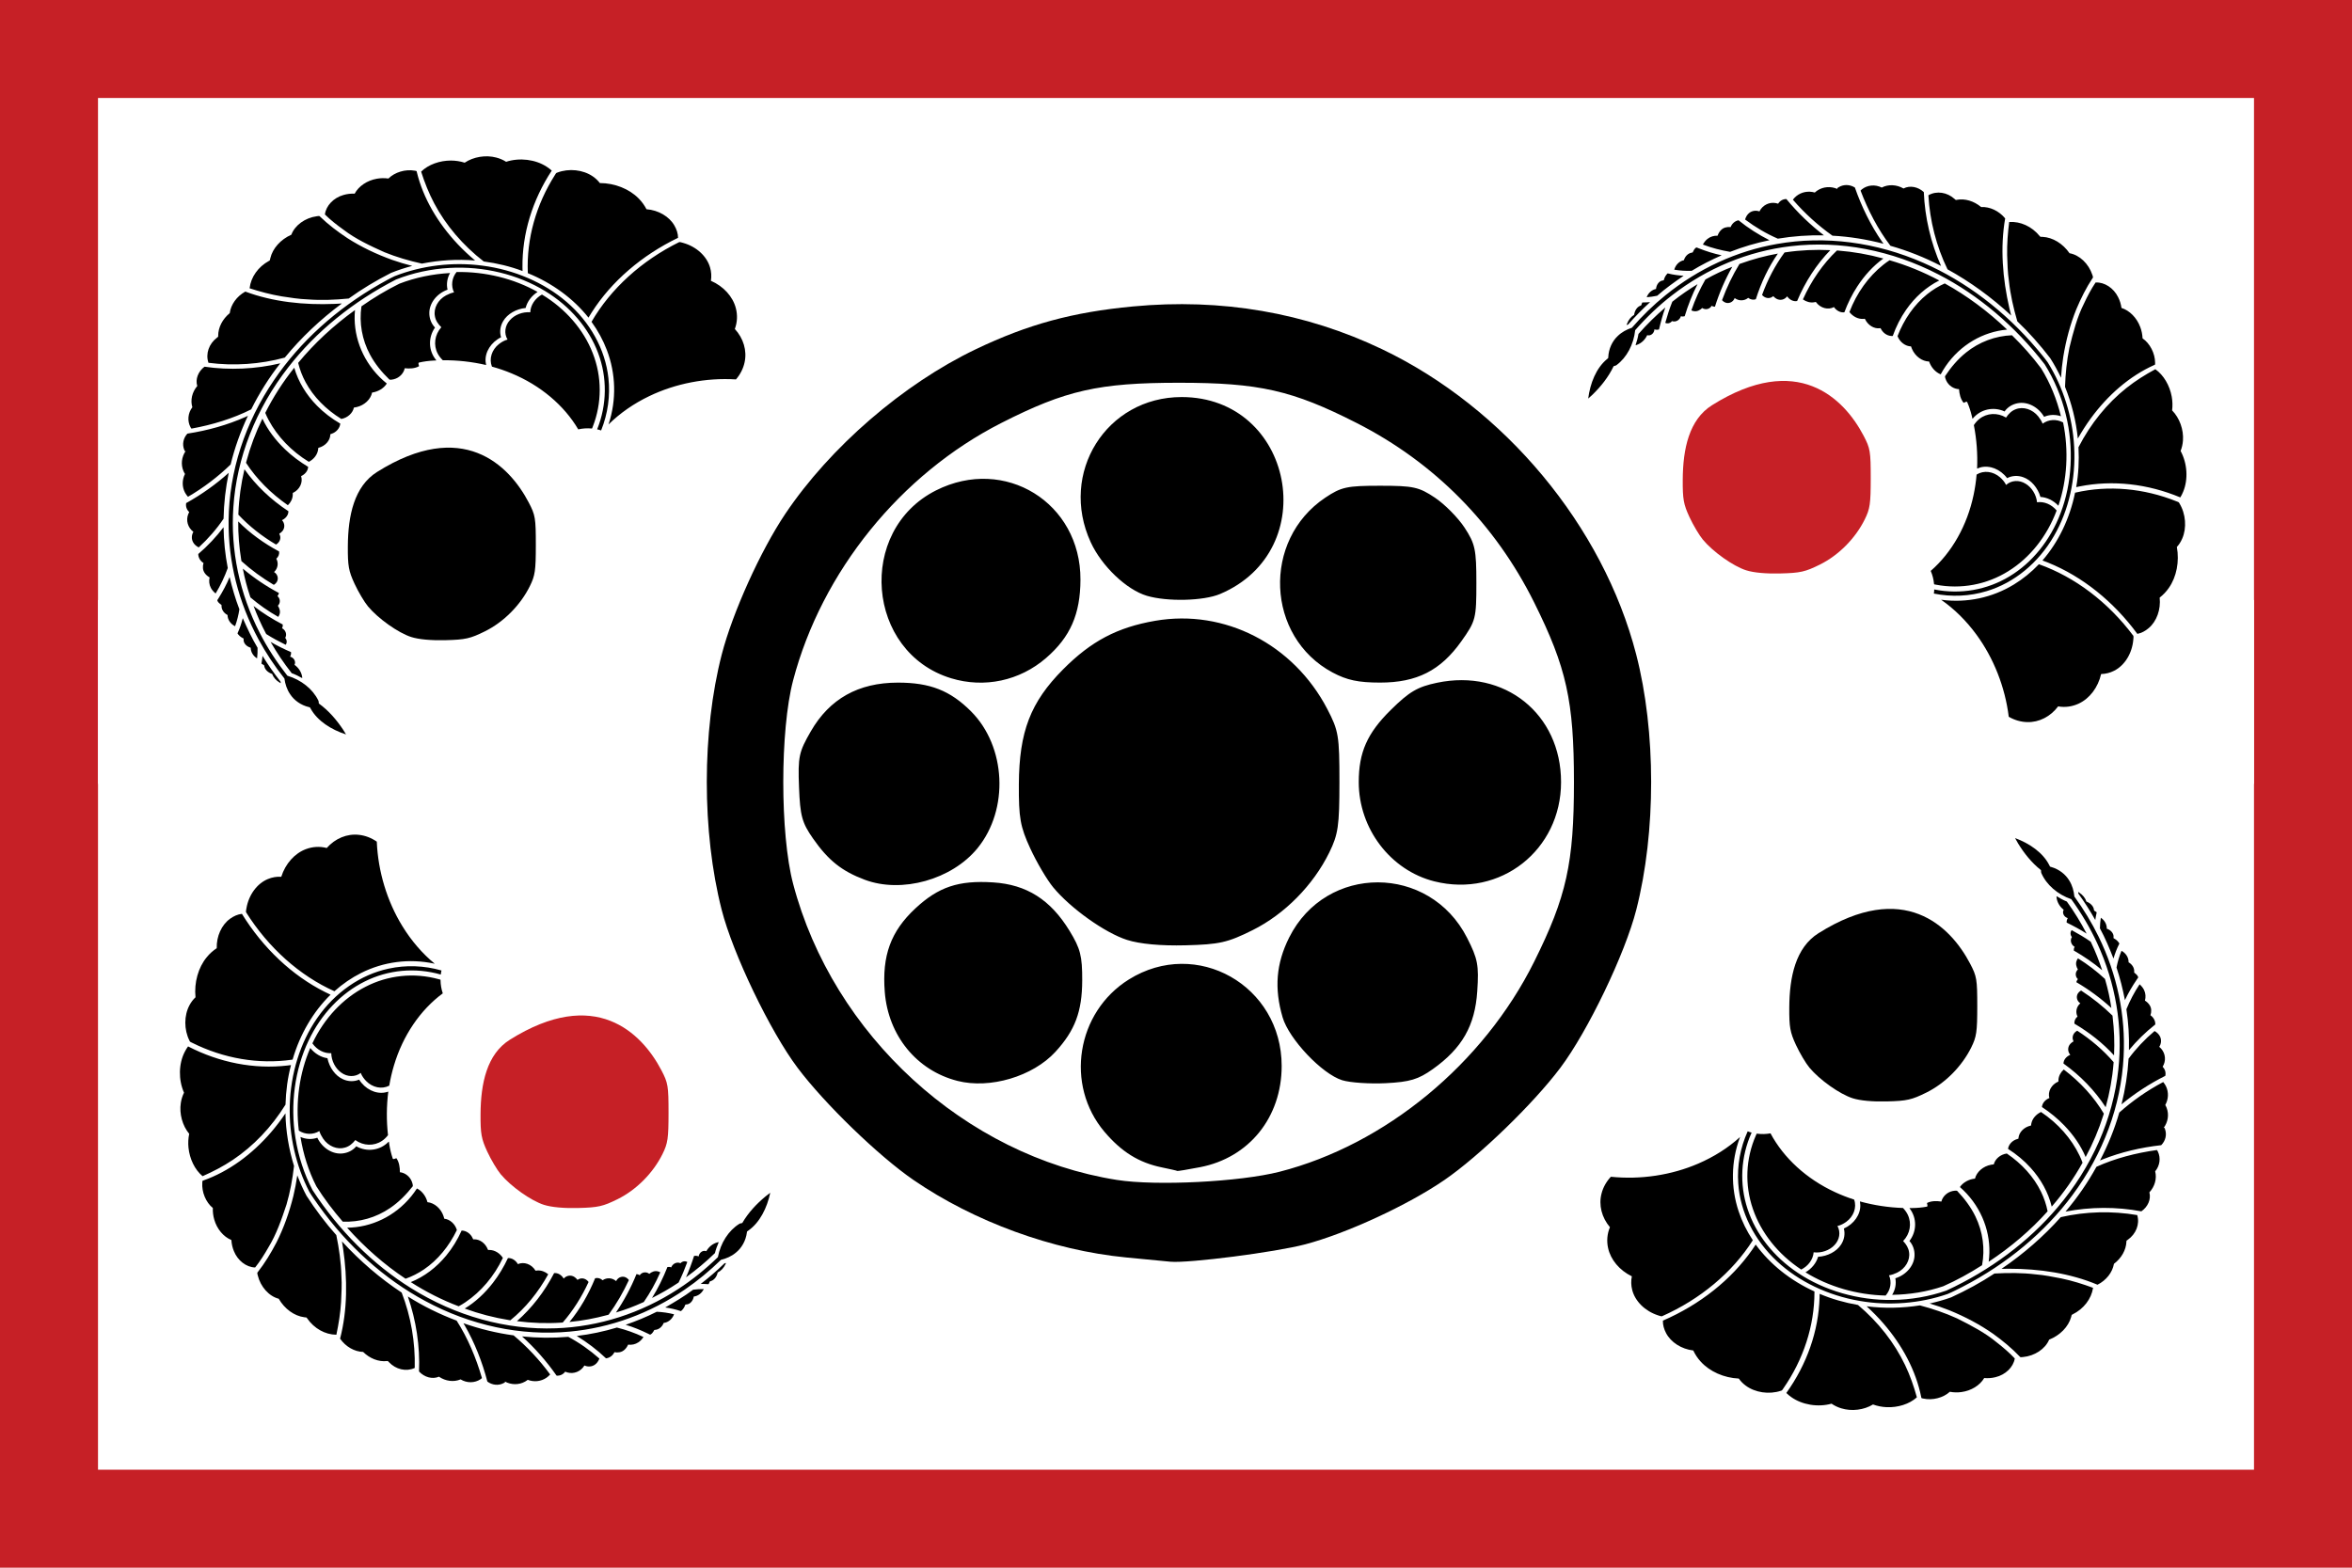 <?xml version="1.0" encoding="UTF-8" standalone="no"?>
<svg
   width="720"
   height="480"
   version="1.1"
   id="svg3"
   sodipodi:docname="dankuk-itimoriproposal.svg"
   inkscape:version="1.3 (0e150ed6c4, 2023-07-21)"
   xmlns:inkscape="http://www.inkscape.org/namespaces/inkscape"
   xmlns:sodipodi="http://sodipodi.sourceforge.net/DTD/sodipodi-0.dtd"
   xmlns="http://www.w3.org/2000/svg"
   xmlns:svg="http://www.w3.org/2000/svg">
  <defs
     id="defs3" />
  <sodipodi:namedview
     id="namedview3"
     pagecolor="#ffffff"
     bordercolor="#666666"
     borderopacity="1.0"
     inkscape:showpageshadow="2"
     inkscape:pageopacity="0.0"
     inkscape:pagecheckerboard="0"
     inkscape:deskcolor="#d1d1d1"
     inkscape:zoom="0.81666667"
     inkscape:cx="482.44898"
     inkscape:cy="251.02041"
     inkscape:window-width="1920"
     inkscape:window-height="1001"
     inkscape:window-x="-9"
     inkscape:window-y="-9"
     inkscape:window-maximized="1"
     inkscape:current-layer="layer19" />
  <rect
     fill="#e7e7e7"
     width="720"
     height="480"
     id="rect1"
     style="fill:#c62026;fill-opacity:1" />
  <rect
     fill="#89c5e3"
     width="660"
     height="210"
     x="30"
     y="30"
     id="rect2"
     style="fill:#ffffff;fill-opacity:1" />
  <rect
     fill="#ffffff"
     width="660"
     height="266.28"
     x="30"
     y="183.72"
     id="rect3"
     style="stroke-width:1.126;fill:#ffffff;fill-opacity:1" />
  <ellipse
     style="fill:#ffffff;fill-opacity:1;stroke-width:5.893"
     id="path3"
     cx="360.612"
     cy="241.837"
     rx="134.082"
     ry="131.633" />
  <g
     inkscape:groupmode="layer"
     id="layer18"
     inkscape:label="Layer 1" />
  <g
     inkscape:groupmode="layer"
     id="layer19"
     inkscape:label="Layer 2">
    <path
       inkscape:connector-curvature="0"
       id="path825"
       d="m 344.67,385.004 c -22.414,-2.18 -46.421,-10.934 -65.036,-23.717 -10.664,-7.323 -27.18,-23.311 -35.465,-34.332 -8.423,-11.204 -19.811,-34.913 -23.257,-48.417 -6.072,-23.798 -6.06,-54.557 0.032,-78.153 3.305,-12.801 11.875,-31.769 19.45,-43.05 13.71,-20.415 36.106,-39.774 58.293,-50.39 15.996,-7.653 29.616,-11.364 48.141,-13.118 27.048,-2.56 52.784,1.864 76.305,13.118 37.466,17.925 67.599,54.142 77.744,93.44 6.091,23.596 6.104,54.355 0.032,78.153 -3.445,13.503 -14.834,37.213 -23.257,48.417 -8.285,11.021 -24.801,27.009 -35.465,34.332 -11.211,7.698 -29.95,16.362 -42.633,19.71 -9.135,2.411 -35.641,5.828 -41.263,5.319 -1.081,-0.098 -7.21,-0.688 -13.62,-1.311 z m 47.024,-26.232 c 32.414,-8.303 62.402,-33.051 77.962,-64.339 9.899,-19.905 12.165,-30.144 12.165,-54.972 0,-24.828 -2.266,-35.067 -12.165,-54.972 -11.964,-24.057 -30.593,-42.894 -54.383,-54.993 -19.684,-10.01 -29.81,-12.302 -54.363,-12.302 -24.553,0 -34.679,2.291 -54.363,12.302 -30.865,15.696 -54.996,45.532 -63.76,78.836 -4.009,15.232 -4.009,47.025 0,62.257 12.194,46.338 52.661,83.358 99.129,90.686 12.003,1.893 37.652,0.603 49.778,-2.504 z m -36.024,-1.334 c -7.006,-1.43 -12.364,-4.756 -17.572,-10.908 -12.137,-14.338 -8.574,-36.602 7.462,-46.627 20.7,-12.941 46.789,1.823 46.789,26.48 0,15.734 -9.989,28.113 -25.01,30.994 -3.733,0.716 -6.854,1.233 -6.935,1.149 -0.082,-0.084 -2.212,-0.573 -4.734,-1.088 z m -62.569,-26.486 c -12.455,-3.171 -21.19,-13.849 -22.25,-27.202 -0.885,-11.154 1.829,-18.585 9.348,-25.594 7.087,-6.606 13.232,-8.664 23.83,-7.981 10.255,0.66 17.554,5.288 23.388,14.83 3.32,5.43 3.899,7.7 3.874,15.192 -0.032,9.528 -2.202,15.315 -8.192,21.845 -6.926,7.551 -20.039,11.446 -29.998,8.911 z m 117.78,-0.204 c -6.167,-1.906 -16.283,-12.58 -18.241,-19.247 -2.611,-8.89 -1.99,-16.478 2.001,-24.446 11.304,-22.568 42.964,-22.513 54.468,0.094 3.278,6.442 3.639,8.334 3.114,16.344 -0.691,10.551 -4.647,17.481 -13.619,23.857 -4.438,3.154 -7.031,3.93 -14.373,4.302 -4.927,0.249 -10.935,-0.157 -13.35,-0.904 z m -65.889,-42.971 c -6.756,-2.17 -17.244,-9.64 -22.572,-16.077 -1.907,-2.304 -5.071,-7.669 -7.03,-11.922 -3.071,-6.668 -3.552,-9.374 -3.494,-19.654 0.092,-16.119 3.557,-25.125 13.531,-35.166 8.599,-8.656 16.578,-12.869 28.183,-14.879 21.236,-3.678 42.367,7.154 52.712,27.022 3.452,6.629 3.711,8.193 3.709,22.361 -0.001,13.367 -0.383,16.009 -3.11,21.565 -4.92,10.021 -13.671,18.883 -23.465,23.763 -7.659,3.816 -10.163,4.382 -20.546,4.645 -7.587,0.192 -14.008,-0.402 -17.918,-1.658 z m -80.288,-18.42 c -7.01,-2.635 -11.135,-5.92 -15.79,-12.576 -3.402,-4.864 -3.977,-6.966 -4.316,-15.771 -0.358,-9.303 -0.053,-10.743 3.614,-17.096 5.754,-9.967 14.545,-14.89 26.62,-14.907 9.858,-0.014 16.044,2.413 22.422,8.796 10.762,10.771 11.675,30.022 1.988,41.897 -7.849,9.621 -23.207,13.915 -34.538,9.656 z m 174.419,0.51 c -13.455,-3.373 -23.18,-16.13 -23.18,-30.405 0,-9.115 2.599,-14.978 9.779,-22.061 5.718,-5.641 8.186,-7.093 14.199,-8.355 20.651,-4.335 37.954,9.531 37.954,30.416 0,20.848 -18.614,35.453 -38.751,30.405 z m -147.949,-62.19 c -26.01,-7.92 -29.015,-45.243 -4.631,-57.53 21.051,-10.607 44.291,3.763 44.21,27.336 -0.036,10.555 -3.112,17.568 -10.515,23.975 -8.079,6.993 -18.91,9.31 -29.064,6.218 z m 116.773,-1.762 c -20.415,-10.896 -21.664,-40.547 -2.255,-53.535 4.904,-3.281 6.615,-3.654 16.786,-3.654 10.171,0 11.883,0.373 16.786,3.654 3.003,2.01 7.087,6.139 9.074,9.176 3.242,4.954 3.614,6.694 3.614,16.92 0,10.925 -0.191,11.668 -4.607,17.884 -6.356,8.948 -13.615,12.636 -24.867,12.636 -6.639,0 -10.154,-0.745 -14.531,-3.081 z m -56.861,-23.492 c -6.235,-1.851 -13.826,-9.087 -17.186,-16.383 -9.774,-21.226 4.768,-44.469 27.822,-44.469 34.212,0 43.361,46.951 11.752,60.306 -5.032,2.126 -16.152,2.397 -22.388,0.546 z"
       style="fill:#000000;fill-opacity:1;stroke-width:1.317"
       sodipodi:nodetypes="cssssssssssssssccsssssssssssssssssssssssssssssssssssssssssscsssssssssssssssssssssssssssssssssssss" />
    <path
       d="m 125.89,195.045 c -3.962,-1.265 -10.112,-5.618 -13.237,-9.37 -1.118,-1.343 -2.973,-4.47 -4.122,-6.948 -1.801,-3.886 -2.083,-5.464 -2.049,-11.455 0.054,-9.395 1.934,-18.361 8.95,-22.767 26.114,-16.4 40.356,-2.231 46.422,9.348 2.024,3.864 2.176,4.775 2.175,13.033 -5.7e-4,7.791 -0.224,9.331 -1.824,12.569 -2.885,5.841 -8.017,11.006 -13.76,13.85 -4.491,2.224 -5.96,2.554 -12.049,2.707 -4.449,0.112 -8.214,-0.234 -10.507,-0.966 z"
       style="fill:#000000;fill-opacity:1;stroke-width:0.77"
       id="path1"
       sodipodi:nodetypes="sssssscssss" />
    <path
       d="m 166.512,368.901 c -3.962,-1.265 -10.112,-5.618 -13.237,-9.37 -1.118,-1.343 -2.973,-4.47 -4.122,-6.948 -1.801,-3.886 -2.083,-5.464 -2.049,-11.455 0.054,-9.395 1.934,-18.361 8.95,-22.767 26.114,-16.4 40.356,-2.231 46.422,9.348 2.024,3.864 2.176,4.775 2.175,13.033 -5.7e-4,7.791 -0.224,9.331 -1.824,12.569 -2.885,5.841 -8.017,11.006 -13.76,13.85 -4.491,2.224 -5.96,2.554 -12.049,2.707 -4.449,0.112 -8.214,-0.234 -10.507,-0.966 z"
       style="fill:#c62026;fill-opacity:1;stroke-width:0.77"
       id="path1-4"
       sodipodi:nodetypes="sssssscssss" />
    <path
       d="m 534.533,174.615 c -3.962,-1.265 -10.112,-5.618 -13.237,-9.37 -1.118,-1.343 -2.973,-4.47 -4.122,-6.948 -1.801,-3.886 -2.083,-5.464 -2.049,-11.455 0.054,-9.395 1.934,-18.361 8.95,-22.767 26.114,-16.4 40.356,-2.231 46.422,9.348 2.024,3.864 2.176,4.775 2.175,13.033 -5.7e-4,7.791 -0.224,9.331 -1.824,12.569 -2.885,5.841 -8.017,11.006 -13.76,13.85 -4.491,2.224 -5.96,2.554 -12.049,2.707 -4.449,0.112 -8.214,-0.234 -10.507,-0.966 z"
       style="fill:#c62026;fill-opacity:1;stroke-width:0.77"
       id="path1-4-4"
       sodipodi:nodetypes="sssssscssss" />
    <path
       d="m 567.145,336.268 c -3.962,-1.265 -10.112,-5.618 -13.237,-9.37 -1.118,-1.343 -2.973,-4.47 -4.122,-6.948 -1.801,-3.886 -2.083,-5.464 -2.049,-11.455 0.054,-9.395 1.934,-18.361 8.95,-22.767 26.114,-16.4 40.356,-2.231 46.422,9.348 2.024,3.864 2.176,4.775 2.175,13.033 -5.7e-4,7.791 -0.224,9.331 -1.824,12.569 -2.885,5.841 -8.017,11.006 -13.76,13.85 -4.491,2.224 -5.96,2.554 -12.049,2.707 -4.449,0.112 -8.214,-0.234 -10.507,-0.966 z"
       style="fill:#000000;fill-opacity:1;stroke-width:0.77"
       id="path1-4-4-8"
       sodipodi:nodetypes="sssssscssss" />
  </g>
  <path
     d="m 66.586,184.023 c -0.202,-0.322 0.218,-0.588 0.335,-0.886 1.301,-2.088 2.452,-4.242 3.37,-6.462 0.789,3.332 1.748,6.648 2.989,9.88 -0.269,1.753 -0.697,3.492 -1.319,5.185 -1.423,-0.705 -2.302,-2.048 -2.307,-3.432 -1.133,-0.577 -1.853,-1.656 -1.842,-2.783 0.056,-0.244 -0.055,-0.403 -0.314,-0.512 -0.382,-0.273 -0.714,-0.603 -0.913,-0.991 z m -2.027,-4.012 c -0.532,-0.998 -0.645,-2.14 -0.394,-3.217 -1.129,-0.64 -1.971,-1.674 -2.037,-2.846 -0.049,-0.525 0.017,-1.049 0.174,-1.561 -1.022,-0.631 -1.609,-1.696 -1.603,-2.759 2.921,-2.492 5.494,-5.258 7.733,-8.198 0.065,4.189 0.496,8.368 1.294,12.493 -0.973,2.678 -2.198,5.29 -3.722,7.793 -0.593,-0.489 -1.111,-1.057 -1.446,-1.704 z m 8.192,13.807 c 0.673,-1.474 1.183,-3.005 1.564,-4.554 1.361,3.071 2.776,6.134 4.526,9.063 0.041,1.089 -0.024,2.169 -0.14,3.255 -1.229,-0.744 -1.943,-1.991 -1.959,-3.266 -1.248,-0.353 -2.223,-1.343 -2.178,-2.48 0.047,-0.229 0.02,-0.409 -0.272,-0.476 -0.671,-0.347 -1.229,-0.846 -1.592,-1.432 0.017,-0.037 0.034,-0.073 0.051,-0.11 z M 59.102,166.011 c -0.536,-0.996 -0.48,-2.187 0.099,-3.174 -1.747,-1.317 -2.316,-3.528 -1.59,-5.388 0.088,-0.229 0.191,-0.454 0.312,-0.673 -0.798,-0.729 -1.126,-1.758 -0.932,-2.74 4.767,-2.638 9.133,-5.775 13.035,-9.272 -0.968,4.648 -1.5,9.355 -1.588,14.061 -2.127,3.159 -4.687,6.107 -7.606,8.785 -0.742,-0.382 -1.378,-0.926 -1.729,-1.599 z m 20.952,37.047 c 0.147,-0.739 0.232,-1.488 0.315,-2.234 1.661,2.697 3.5,5.313 5.487,7.845 0.086,0.32 0.203,0.695 -0.239,0.334 -1.089,-0.648 -1.915,-1.579 -2.311,-2.655 -1.225,-0.397 -2.235,-1.315 -2.41,-2.431 0.033,-0.354 -0.445,-0.384 -0.679,-0.6 -0.097,-0.075 -0.249,-0.123 -0.164,-0.261 z m -0.894,-7.25 c -6.156,-11.358 -9.325,-23.872 -9.178,-36.412 0.142,-14.986 4.991,-29.962 13.92,-43.044 7.927,-11.669 19.085,-21.794 32.342,-29.355 1.499,-0.84 2.989,-1.701 4.558,-2.439 8.357,-3.278 17.832,-4.422 26.857,-3.228 9.736,1.251 18.893,5.181 25.744,11.075 7.279,6.227 11.896,14.615 12.846,23.349 0.599,5.387 -0.16,10.885 -2.231,16.041 -0.393,-0.141 -0.796,-0.262 -1.217,-0.339 3.033,-7.558 3.126,-15.879 0.277,-23.415 -2.826,-7.548 -8.554,-14.277 -16.17,-18.903 -8.352,-5.126 -18.897,-7.695 -29.314,-7.104 -5.64,0.307 -11.228,1.513 -16.367,3.549 -13.172,6.764 -24.548,16.014 -32.973,26.871 -9.96,12.77 -15.821,27.717 -16.82,42.858 -0.902,13.153 1.891,26.426 8.07,38.453 2.332,4.587 5.21,8.969 8.469,13.126 4.239,1.269 7.767,4.077 9.472,7.584 0.153,0.289 0.091,0.64 0.157,0.918 3.033,2.21 5.412,4.999 7.376,7.934 0.332,0.508 0.654,1.022 0.953,1.545 -4.532,-1.461 -8.738,-4.121 -10.827,-7.883 -0.125,-0.222 -0.187,-0.493 -0.545,-0.489 -2.474,-0.59 -4.544,-2.089 -5.76,-3.97 -1,-1.465 -1.504,-3.122 -1.737,-4.787 -2.998,-3.793 -5.656,-7.783 -7.9,-11.936 z m -22.509,-44.95 c -0.957,-1.793 -0.943,-3.914 -0.025,-5.742 -0.14,-0.291 -0.358,-0.56 -0.459,-0.871 -0.852,-1.994 -0.601,-4.312 0.68,-6.18 -0.336,0.256 -0.344,-0.2 -0.458,-0.379 -0.658,-1.632 -0.297,-3.532 0.978,-4.917 6.186,-0.949 12.241,-2.639 17.822,-5.126 0.239,-0.109 0.474,-0.222 0.711,-0.334 -2.277,4.833 -4.065,9.827 -5.294,14.909 -3.85,3.722 -8.225,7.08 -13.059,9.892 -0.34,-0.397 -0.66,-0.804 -0.896,-1.253 z m 24.71,43.02 c -1.445,-2.709 -2.66,-5.503 -3.737,-8.333 2.742,2.135 5.755,4.015 8.936,5.671 0.029,0.383 -0.01,0.779 -0.231,1.126 1.131,0.592 1.591,1.946 0.981,2.966 0.532,0.596 0.626,1.475 0.15,2.12 -2.055,-1.01 -4.072,-2.082 -5.964,-3.295 -0.045,-0.085 -0.091,-0.17 -0.135,-0.255 z m 1.476,2.667 c 1.998,1.158 4.102,2.186 6.255,3.13 0.051,0.47 -0.038,0.96 -0.29,1.38 1.191,0.287 1.87,1.538 1.354,2.501 1.286,0.914 2.13,2.267 2.337,3.675 -0.026,0.101 0.132,0.516 -0.093,0.335 -0.984,-0.552 -2.009,-1.061 -3.1,-1.449 -2.411,-3.054 -4.568,-6.284 -6.463,-9.572 z m -6.263,-13.889 c -0.939,-2.812 -1.696,-5.654 -2.23,-8.544 3.342,2.816 7.039,5.332 11.044,7.46 -0.065,0.338 -0.207,0.666 -0.452,0.945 0.912,0.759 0.965,2.113 0.129,2.956 0.522,0.793 0.821,1.74 0.498,2.64 -0.084,0.268 -0.218,0.525 -0.384,0.764 -3.071,-1.734 -5.912,-3.742 -8.514,-5.956 -0.03,-0.088 -0.06,-0.176 -0.089,-0.264 z m -2.725,-11.206 c -0.629,-3.903 -0.959,-7.846 -0.922,-11.796 3.554,3.593 7.815,6.678 12.505,9.192 0.143,0.792 -0.184,1.632 -0.848,2.224 0.742,1.312 0.49,2.979 -0.689,4.083 1.25,0.729 1.532,2.376 0.564,3.397 -0.18,0.197 -0.399,0.378 -0.647,0.52 -3.584,-2.131 -6.915,-4.565 -9.905,-7.267 -0.02,-0.118 -0.039,-0.235 -0.059,-0.353 z m -0.868,-14.275 c 0.168,-4.526 0.804,-9.044 1.854,-13.492 3.491,4.928 8.075,9.31 13.452,12.837 0.032,1.131 -0.794,2.215 -1.97,2.745 0.899,0.944 0.971,2.394 0.099,3.39 -0.242,0.301 -0.587,0.549 -0.917,0.758 0.063,0.293 0.276,0.567 0.29,0.872 0.154,0.929 -0.356,1.915 -1.296,2.446 -4.342,-2.561 -8.245,-5.645 -11.526,-9.15 0.005,-0.136 0.01,-0.271 0.014,-0.407 z M 58.314,130.795 c -1.031,-1.934 -0.799,-4.3 0.567,-6.105 -0.659,-2.196 -0.079,-4.637 1.504,-6.502 -0.646,-2.091 0.281,-4.448 2.217,-5.907 7.668,1.115 15.656,0.746 23.198,-1.04 -3.49,4.455 -6.454,9.191 -8.901,14.1 -5.642,2.841 -11.9,4.736 -18.29,5.894 -0.1,-0.147 -0.222,-0.279 -0.295,-0.44 z m 17.104,10.501 c 1.202,-4.47 2.84,-8.865 4.912,-13.114 1.616,3.46 4.039,6.628 6.941,9.413 2.095,2.003 4.478,3.793 7.056,5.343 -0.042,1.182 -0.915,2.288 -2.153,2.841 0.622,1.915 -0.419,4.149 -2.51,5.139 -0.13,0.146 0.004,0.406 -0.043,0.601 -0.037,1.164 -0.581,2.29 -1.498,3.175 -5.18,-3.611 -9.584,-8.019 -12.812,-12.991 0.036,-0.136 0.071,-0.271 0.107,-0.406 z M 63.796,111.011 c -0.902,-2.672 0.14,-5.724 2.614,-7.611 0.217,-0.158 0.47,-0.293 0.378,-0.564 -0.004,-2.588 1.321,-5.137 3.536,-6.959 0.349,-2.629 2.126,-5.131 4.769,-6.6 8.492,3.171 17.991,4.159 27.295,3.771 0.758,-0.034 1.513,-0.074 2.271,-0.125 -6.602,4.899 -12.486,10.477 -17.476,16.564 -7.528,2.062 -15.603,2.601 -23.363,1.594 l -0.017,-0.05 -0.006,-0.021 z m 18.434,17.585 c -0.38,-0.714 -0.728,-1.44 -1.028,-2.18 2.425,-4.823 5.39,-9.46 8.876,-13.821 1.226,4.267 3.644,8.266 6.967,11.631 2.055,2.093 4.47,3.94 7.125,5.48 -0.128,1.345 -1.193,2.656 -2.732,3.138 -0.209,0.031 -0.402,0.116 -0.323,0.321 -0.088,1.755 -1.562,3.423 -3.591,3.94 -0.233,0.096 -0.066,0.408 -0.156,0.595 -0.21,1.504 -1.279,2.905 -2.826,3.705 -5.348,-3.268 -9.612,-7.733 -12.313,-12.809 z M 76.422,88.189 c 0.382,-3.305 2.561,-6.473 5.916,-8.304 0.419,-0.122 0.291,-0.522 0.407,-0.808 0.716,-3.053 3.174,-5.755 6.444,-7.217 1.072,-2.898 4.222,-5.169 7.782,-5.65 0.334,-0.004 0.79,-0.21 0.983,0.097 2.532,2.453 5.418,4.641 8.457,6.645 4.171,2.671 8.776,4.866 13.606,6.608 2.014,0.71 4.077,1.325 6.174,1.849 -2.213,0.599 -4.406,1.297 -6.501,2.155 -4.548,2.316 -8.899,4.919 -12.936,7.835 -4.188,0.416 -8.426,0.592 -12.609,0.263 -2.676,-0.088 -5.295,-0.539 -7.916,-0.922 -3.366,-0.561 -6.629,-1.439 -9.818,-2.468 l 0.007,-0.052 0.004,-0.033 z m 17.12,28.83 c -1.015,-1.889 -1.778,-3.876 -2.265,-5.909 4.926,-5.987 10.811,-11.433 17.393,-16.181 -0.703,7.344 1.937,14.91 7.55,20.537 0.688,0.686 1.419,1.342 2.19,1.963 -0.898,1.436 -2.604,2.493 -4.506,2.769 -0.423,2.061 -2.307,3.883 -4.735,4.445 -0.278,0.064 -0.555,0.112 -0.839,0.154 -0.325,1.637 -1.876,3.123 -3.842,3.479 -4.698,-2.9 -8.54,-6.78 -10.946,-11.257 z m 19.75,-8.397 c -2.486,-4.604 -3.377,-9.792 -2.646,-14.831 3.644,-2.562 7.517,-4.912 11.609,-6.927 4.885,-1.895 10.183,-2.974 15.515,-3.268 -0.888,1.582 -1.164,3.398 -0.765,5.1 -3.357,1.201 -5.617,4.189 -5.579,7.211 0.007,1.562 0.555,3.165 1.74,4.379 -2.156,3.048 -2.045,7.11 0.364,9.983 0.133,0.189 -0.472,0.065 -0.661,0.121 -1.574,0.081 -3.142,0.275 -4.667,0.634 -0.257,0.337 0.061,0.739 0.067,1.107 -1.29,0.721 -2.893,0.778 -4.374,0.617 -0.306,1.499 -1.56,2.927 -3.348,3.374 -0.425,0.084 -0.923,0.21 -1.327,0.108 -2.375,-2.292 -4.436,-4.828 -5.927,-7.609 z M 99.471,65.599 c 0.355,-2.629 2.633,-5.032 5.645,-5.888 1.104,-0.334 2.288,-0.465 3.453,-0.411 1.231,-2.313 3.832,-4.056 6.781,-4.573 1.166,-0.213 2.383,-0.232 3.558,-0.064 1.924,-1.924 5.172,-2.926 8.084,-2.402 0.227,0.073 0.629,0.028 0.58,0.324 1.959,8.129 6.47,15.731 12.557,22.192 1.653,1.749 3.428,3.416 5.312,4.99 -5.427,-0.457 -10.961,-0.115 -16.295,0.946 -3.955,-0.871 -7.826,-2.009 -11.506,-3.506 -4.399,-1.98 -8.804,-4.044 -12.501,-6.879 -2.015,-1.439 -3.955,-2.967 -5.676,-4.659 l 0.006,-0.052 0.001,-0.019 z M 134.013,108.303 c -1.389,-2.591 -0.98,-5.808 1.084,-8.112 -0.996,-0.941 -1.752,-2.091 -1.961,-3.354 -0.488,-2.43 0.921,-5.069 3.428,-6.41 0.746,-0.391 1.558,-0.732 2.416,-0.903 -0.97,-2.006 -0.685,-4.416 0.779,-6.23 8.812,-0.163 17.555,2.013 24.808,6.094 -1.876,1.199 -3.19,2.994 -3.66,4.908 -2.889,0.285 -5.611,1.838 -6.888,4.052 -0.901,1.516 -1.14,3.298 -0.637,4.92 -3.062,1.516 -4.97,4.519 -4.729,7.467 0.027,0.347 0.077,0.689 0.158,1.03 -4.307,-0.999 -8.772,-1.504 -13.255,-1.463 -0.624,-0.601 -1.161,-1.267 -1.544,-1.999 z m 16.574,3.921 c -0.936,-2.372 -0.04,-5.143 2.141,-6.866 0.762,-0.593 1.644,-1.124 2.644,-1.392 -1.134,-1.857 -0.825,-4.233 0.7,-5.913 1.404,-1.633 3.869,-2.636 6.253,-2.437 0.078,-2.149 1.433,-4.242 3.581,-5.433 7.277,4.382 12.765,10.769 15.543,17.939 2.84,7.23 2.861,15.252 0.006,22.545 -0.143,0.161 -0.065,0.6 -0.383,0.528 -1.351,-0.122 -2.736,-0.034 -4.057,0.272 -4.348,-7.395 -11.621,-13.508 -20.432,-17.154 -1.932,-0.806 -3.933,-1.494 -5.984,-2.059 l -0.011,-0.03 z M 132.933,62.285 c -1.661,-3.141 -2.953,-6.41 -4.014,-9.731 2.239,-2.2 5.725,-3.4 9.112,-3.396 1.442,0.003 2.883,0.23 4.217,0.657 2.684,-1.802 6.436,-2.437 9.683,-1.572 1.085,0.283 2.104,0.724 3.006,1.294 4.118,-1.338 8.998,-0.734 12.434,1.525 0.546,0.351 1.065,0.745 1.531,1.173 -5.941,9.063 -9.088,19.377 -8.962,29.658 0.004,0.365 0.013,0.729 0.026,1.094 -3.764,-1.427 -7.781,-2.383 -11.876,-2.926 -6.424,-4.974 -11.597,-11.059 -15.158,-17.776 z m 52.83,70.143 -0.118,0.129 c 0.039,-0.043 0.079,-0.086 0.118,-0.129 z m 0.58,-2.657 c 2.399,-7.395 2.192,-15.338 -0.567,-22.578 -1.154,-3.03 -2.733,-5.942 -4.7,-8.653 5.84,-10.09 15.3,-18.717 26.853,-24.411 0.387,-0.037 0.805,0.159 1.192,0.241 4.03,1.123 7.231,4.032 8.237,7.498 0.4,1.332 0.484,2.739 0.268,4.107 3.854,1.677 6.717,4.822 7.634,8.394 0.546,2.087 0.46,4.294 -0.313,6.356 2.626,2.847 3.779,6.633 2.988,10.216 -0.399,1.873 -1.3,3.677 -2.635,5.228 -9.149,-0.565 -18.515,1.253 -26.538,5.115 -4.714,2.258 -8.969,5.203 -12.483,8.679 0.021,-0.064 0.042,-0.129 0.063,-0.193 z M 161.572,83.454 c -0.419,-10.324 2.511,-20.762 8.34,-29.925 0.192,-0.264 0.279,-0.625 0.698,-0.688 3.538,-1.35 7.869,-0.885 10.831,1.151 0.857,0.579 1.595,1.275 2.184,2.057 4.54,0.015 8.976,1.771 11.846,4.685 1.004,0.997 1.808,2.13 2.433,3.33 3.647,0.276 6.968,2.233 8.541,4.98 0.683,1.172 1.115,2.464 1.124,3.772 -11.1,5.355 -20.388,13.362 -26.424,22.819 -0.347,0.532 -0.675,1.074 -0.999,1.617 -4.613,-5.808 -11.067,-10.569 -18.567,-13.61 -0.002,-0.063 -0.005,-0.126 -0.007,-0.188 z"
     id="path1688"
     style="fill:#000000;stroke:none;stroke-width:0.412"
     sodipodi:nodetypes="scccccccsscccccccccscccccccsscccccccccsccccccssscccccccccccccccccccccccccssscccccccccsscccccccccsccccccssccccccccccccccccccccccccccccccccccccccccccccccsccccccccccscccccccccccscccccccccccccccsccccccsccccccccccccccccccsccccccccccccccsccccccccccccccccccccccccccccccccccccccccccccccscccccccccccccccccccccccccccc" />
  <path
     d="m 519.129,75.875 c 0.279,-0.258 0.618,0.106 0.932,0.167 2.291,0.897 4.619,1.633 6.97,2.129 -3.131,1.387 -6.215,2.937 -9.165,4.75 -1.772,0.057 -3.561,-0.046 -5.339,-0.346 0.432,-1.528 1.591,-2.639 2.951,-2.897 0.36,-1.219 1.288,-2.125 2.398,-2.321 0.251,0.011 0.386,-0.128 0.445,-0.403 0.198,-0.426 0.462,-0.812 0.807,-1.079 z m 3.572,-2.728 c 0.884,-0.706 1.985,-1.027 3.09,-0.977 0.423,-1.227 1.284,-2.245 2.425,-2.524 0.507,-0.145 1.034,-0.176 1.566,-0.115 0.433,-1.121 1.373,-1.893 2.419,-2.082 2.985,2.415 6.176,4.437 9.477,6.1 -4.106,0.832 -8.135,2.022 -12.044,3.562 -2.811,-0.466 -5.603,-1.191 -8.343,-2.23 0.372,-0.673 0.835,-1.285 1.41,-1.734 z m -12.071,10.584 c 1.573,0.392 3.171,0.612 4.764,0.703 -2.77,1.901 -5.522,3.853 -8.08,6.11 -1.063,0.24 -2.137,0.374 -3.226,0.459 0.506,-1.344 1.601,-2.275 2.852,-2.524 0.118,-1.291 0.913,-2.431 2.038,-2.596 0.233,0.005 0.406,-0.055 0.418,-0.355 0.219,-0.724 0.606,-1.364 1.116,-1.828 0.039,0.01 0.078,0.02 0.117,0.03 z m 24.833,-18.515 c 0.88,-0.709 2.062,-0.872 3.139,-0.485 0.974,-1.959 3.043,-2.924 5.005,-2.551 0.241,0.044 0.481,0.105 0.719,0.183 0.571,-0.918 1.522,-1.429 2.522,-1.418 3.467,4.203 7.351,7.92 11.504,11.115 -4.747,-0.099 -9.471,0.24 -14.114,1.016 -3.496,-1.511 -6.862,-3.488 -10.031,-5.867 0.24,-0.8 0.658,-1.524 1.255,-1.993 z m -32.579,27.388 c 0.754,0.009 1.506,-0.045 2.254,-0.1 -2.347,2.128 -4.582,4.414 -6.707,6.832 -0.299,0.143 -0.646,0.327 -0.372,-0.174 0.437,-1.189 1.201,-2.172 2.186,-2.758 0.166,-1.277 0.882,-2.438 1.948,-2.814 0.354,-0.032 0.296,-0.508 0.465,-0.777 0.057,-0.109 0.076,-0.268 0.226,-0.209 z m 6.963,-2.207 c 10.037,-8.133 21.758,-13.543 34.113,-15.697 14.758,-2.607 30.369,-0.586 44.867,5.794 12.924,5.654 24.923,14.767 34.786,26.413 1.101,1.32 2.22,2.626 3.233,4.034 4.754,7.614 7.616,16.719 8.096,25.81 0.555,9.8 -1.63,19.523 -6.169,27.338 -4.788,8.297 -12.187,14.374 -20.599,16.908 -5.186,1.577 -10.73,1.838 -16.178,0.747 0.067,-0.412 0.112,-0.831 0.11,-1.259 7.986,1.596 16.183,0.162 23.069,-4.02 6.902,-4.162 12.467,-11.026 15.618,-19.361 3.508,-9.15 4.1,-19.987 1.61,-30.119 -1.336,-5.488 -3.546,-10.761 -6.488,-15.439 -9.064,-11.709 -20.242,-21.196 -32.46,-27.488 -14.379,-7.45 -30.148,-10.472 -45.215,-8.679 -13.096,1.524 -25.631,6.703 -36.322,14.982 -4.082,3.134 -7.862,6.765 -11.352,10.731 -0.47,4.4 -2.584,8.382 -5.719,10.702 -0.256,0.204 -0.613,0.206 -0.873,0.322 -1.617,3.387 -3.922,6.237 -6.448,8.705 -0.439,0.42 -0.885,0.83 -1.344,1.22 0.605,-4.723 2.449,-9.345 5.765,-12.089 0.195,-0.163 0.451,-0.274 0.38,-0.625 0.126,-2.54 1.221,-4.849 2.847,-6.391 1.257,-1.251 2.794,-2.051 4.388,-2.585 3.179,-3.643 6.614,-6.987 10.286,-9.954 z m 40.063,-30.367 c 1.587,-1.269 3.675,-1.645 5.64,-1.077 0.26,-0.191 0.485,-0.454 0.772,-0.611 1.804,-1.204 4.129,-1.382 6.2,-0.464 -0.313,-0.283 0.134,-0.375 0.288,-0.519 1.484,-0.946 3.418,-0.939 5.013,0.06 2.066,5.907 4.838,11.55 8.306,16.58 0.151,0.215 0.305,0.426 0.459,0.637 -5.169,-1.352 -10.405,-2.195 -15.627,-2.472 -4.365,-3.103 -8.468,-6.788 -12.118,-11.025 0.328,-0.407 0.67,-0.796 1.068,-1.11 z m -37.762,32.177 c 2.399,-1.917 4.923,-3.623 7.507,-5.201 -1.597,3.087 -2.893,6.393 -3.937,9.825 -0.372,0.099 -0.767,0.133 -1.149,-0.02 -0.375,1.22 -1.622,1.921 -2.736,1.508 -0.488,0.632 -1.335,0.886 -2.056,0.536 0.617,-2.205 1.301,-4.385 2.146,-6.467 0.075,-0.06 0.15,-0.12 0.226,-0.179 z m -2.351,1.94 c -0.772,2.177 -1.397,4.433 -1.93,6.723 -0.453,0.137 -0.951,0.139 -1.41,-0.033 -0.064,1.224 -1.169,2.12 -2.211,1.789 -0.663,1.432 -1.838,2.51 -3.184,2.971 -0.104,-0.007 -0.483,0.225 -0.346,-0.03 0.362,-1.069 0.674,-2.169 0.856,-3.314 2.56,-2.93 5.34,-5.642 8.225,-8.108 z m 12.506,-8.702 c 2.592,-1.439 5.248,-2.704 7.991,-3.759 -2.156,3.801 -3.951,7.897 -5.309,12.224 -0.344,-0.002 -0.693,-0.082 -1.012,-0.272 -0.579,1.036 -1.9,1.336 -2.882,0.668 -0.684,0.658 -1.56,1.126 -2.504,0.973 -0.279,-0.034 -0.556,-0.118 -0.822,-0.238 1.141,-3.337 2.595,-6.497 4.294,-9.462 0.081,-0.045 0.162,-0.091 0.244,-0.136 z m 10.516,-4.732 c 3.722,-1.334 7.538,-2.381 11.427,-3.069 -2.881,4.153 -5.133,8.906 -6.744,13.978 -0.752,0.286 -1.638,0.118 -2.341,-0.426 -1.154,0.97 -2.839,1.028 -4.14,0.071 -0.487,1.362 -2.055,1.941 -3.236,1.177 -0.227,-0.141 -0.444,-0.323 -0.63,-0.541 1.438,-3.914 3.22,-7.635 5.328,-11.069 0.112,-0.041 0.224,-0.082 0.336,-0.123 z m 13.874,-3.47 c 4.48,-0.665 9.039,-0.867 13.603,-0.651 -4.205,4.335 -7.672,9.645 -10.154,15.577 -1.105,0.239 -2.323,-0.374 -3.06,-1.434 -0.763,1.057 -2.175,1.393 -3.315,0.719 -0.34,-0.182 -0.648,-0.477 -0.913,-0.763 -0.277,0.116 -0.506,0.375 -0.804,0.445 -0.885,0.321 -1.948,0.002 -2.642,-0.826 1.721,-4.738 4.038,-9.14 6.882,-13.008 0.134,-0.02 0.269,-0.04 0.403,-0.06 z m 23.244,-19.256 c 1.713,-1.368 4.08,-1.574 6.105,-0.561 2.038,-1.051 4.544,-0.928 6.668,0.287 1.937,-1.019 4.424,-0.539 6.213,1.097 0.31,7.742 2.136,15.528 5.275,22.614 -5.02,-2.615 -10.218,-4.66 -15.492,-6.166 -3.827,-5.026 -6.837,-10.83 -9.147,-16.9 0.126,-0.126 0.234,-0.27 0.378,-0.371 z m -7.187,18.739 c 4.614,0.363 9.236,1.167 13.793,2.425 -3.105,2.223 -5.776,5.185 -7.981,8.549 -1.585,2.427 -2.908,5.098 -3.959,7.916 -1.17,0.175 -2.417,-0.48 -3.187,-1.596 -1.769,0.962 -4.155,0.349 -5.512,-1.525 -0.168,-0.101 -0.398,0.078 -0.598,0.068 -1.151,0.177 -2.358,-0.152 -3.396,-0.891 2.601,-5.755 6.126,-10.892 10.422,-14.976 0.14,0.01 0.279,0.02 0.419,0.031 z m 27.641,-16.977 c 2.461,-1.377 5.653,-0.912 7.961,1.174 0.195,0.185 0.374,0.408 0.624,0.268 2.544,-0.478 5.292,0.357 7.489,2.201 2.649,-0.139 5.434,1.15 7.362,3.479 -1.56,8.929 -0.791,18.449 1.296,27.523 0.173,0.739 0.35,1.474 0.539,2.209 -6.026,-5.592 -12.588,-10.354 -19.487,-14.144 -3.407,-7.022 -5.417,-14.862 -5.85,-22.675 l 0.046,-0.026 0.02,-0.01 z M 576.484,81.094 c 0.632,-0.504 1.282,-0.98 1.955,-1.41 5.186,1.5 10.288,3.565 15.214,6.193 -3.97,1.987 -7.458,5.097 -10.157,8.981 -1.681,2.404 -3.054,5.116 -4.081,8.009 -1.346,0.121 -2.83,-0.686 -3.585,-2.111 -0.069,-0.2 -0.188,-0.374 -0.375,-0.259 -1.741,0.236 -3.652,-0.908 -4.531,-2.808 -0.137,-0.211 -0.413,0.01 -0.614,-0.044 -1.517,0.07 -3.091,-0.725 -4.16,-2.099 2.232,-5.857 5.84,-10.867 10.335,-14.452 z m 38.657,-13.117 c 3.319,-0.231 6.833,1.331 9.248,4.293 0.197,0.39 0.567,0.19 0.869,0.252 3.132,0.144 6.239,2.066 8.275,5.012 3.045,0.523 5.855,3.203 6.981,6.615 0.065,0.327 0.351,0.739 0.085,0.985 -1.948,2.939 -3.569,6.177 -4.983,9.532 -1.861,4.59 -3.174,9.519 -4.002,14.586 -0.329,2.11 -0.555,4.251 -0.686,6.408 -0.994,-2.066 -2.082,-4.094 -3.31,-5.996 -3.11,-4.047 -6.467,-7.847 -10.073,-11.28 -1.177,-4.041 -2.127,-8.175 -2.57,-12.348 -0.404,-2.646 -0.44,-5.304 -0.545,-7.951 -0.065,-3.411 0.199,-6.78 0.627,-10.104 l 0.052,-0.003 0.033,-0.002 z m -25.204,22.115 c 1.671,-1.344 3.484,-2.458 5.394,-3.31 6.788,3.745 13.221,8.532 19.095,14.132 -7.348,0.655 -14.302,4.637 -18.805,11.187 -0.548,0.802 -1.059,1.641 -1.528,2.513 -1.577,-0.619 -2.928,-2.103 -3.548,-3.922 -2.104,-0.038 -4.24,-1.556 -5.237,-3.84 -0.114,-0.262 -0.212,-0.525 -0.305,-0.797 -1.668,-0.02 -3.414,-1.271 -4.124,-3.139 1.99,-5.15 5.099,-9.638 9.059,-12.824 z m 11.875,17.876 c 4.071,-3.288 9.007,-5.115 14.094,-5.32 3.186,3.113 6.206,6.489 8.937,10.142 2.759,4.454 4.791,9.466 6.057,14.653 -1.718,-0.583 -3.553,-0.521 -5.154,0.183 -1.796,-3.08 -5.148,-4.754 -8.112,-4.162 -1.535,0.293 -3.01,1.126 -3.986,2.513 -3.392,-1.561 -7.364,-0.707 -9.747,2.187 -0.162,0.166 -0.15,-0.452 -0.24,-0.628 -0.368,-1.533 -0.847,-3.039 -1.479,-4.471 -0.378,-0.191 -0.716,0.195 -1.075,0.269 -0.945,-1.136 -1.295,-2.701 -1.408,-4.186 -1.529,-0.026 -3.163,-0.997 -3.931,-2.673 -0.161,-0.403 -0.376,-0.868 -0.35,-1.285 1.818,-2.755 3.933,-5.245 6.394,-7.222 z m 39.761,-21.473 c 2.65,-0.133 5.43,1.666 6.823,4.47 0.53,1.024 0.877,2.164 1.037,3.319 2.5,0.787 4.69,3.024 5.738,5.828 0.423,1.107 0.665,2.3 0.715,3.486 2.244,1.539 3.825,4.548 3.843,7.507 -0.03,0.237 0.088,0.624 -0.213,0.63 -7.632,3.416 -14.278,9.244 -19.514,16.412 -1.417,1.946 -2.73,3.996 -3.932,6.137 -0.545,-5.419 -1.896,-10.797 -3.917,-15.845 0.131,-4.048 0.54,-8.062 1.337,-11.953 1.14,-4.687 2.362,-9.396 4.471,-13.55 1.045,-2.244 2.192,-4.432 3.54,-6.434 l 0.052,-0.004 0.019,-0.003 z m -35.648,41.784 c 2.293,-1.841 5.53,-2.028 8.173,-0.421 0.743,-1.151 1.734,-2.106 2.938,-2.542 2.299,-0.925 5.152,-0.024 6.929,2.195 0.521,0.662 1.005,1.398 1.33,2.209 1.794,-1.321 4.215,-1.483 6.267,-0.376 1.776,8.633 1.239,17.627 -1.443,25.505 -1.523,-1.625 -3.528,-2.587 -5.495,-2.698 -0.809,-2.788 -2.835,-5.179 -5.246,-6.029 -1.655,-0.608 -3.451,-0.516 -4.954,0.276 -2.052,-2.732 -5.354,-4.058 -8.207,-3.28 -0.336,0.09 -0.663,0.202 -0.983,0.344 0.192,-4.417 -0.13,-8.899 -0.992,-13.298 0.477,-0.724 1.033,-1.374 1.683,-1.884 z m -0.816,17.012 c 2.161,-1.355 5.048,-0.982 7.142,0.847 0.723,0.64 1.407,1.41 1.853,2.343 1.618,-1.455 4.01,-1.586 5.941,-0.395 1.862,1.081 3.3,3.321 3.542,5.701 2.127,-0.317 4.433,0.632 5.998,2.525 -2.974,7.957 -8.247,14.522 -14.786,18.568 -6.587,4.118 -14.469,5.608 -22.162,4.139 -0.184,-0.112 -0.602,0.047 -0.589,-0.28 -0.128,-1.351 -0.468,-2.696 -1.011,-3.939 6.473,-5.63 11.149,-13.9 13.119,-23.23 0.438,-2.047 0.748,-4.14 0.927,-6.26 l 0.027,-0.016 z m 45.856,-26.509 c 2.783,-2.208 5.76,-4.078 8.831,-5.73 2.573,1.798 4.392,5.005 5.009,8.335 0.261,1.418 0.302,2.877 0.127,4.266 2.264,2.309 3.575,5.88 3.32,9.231 -0.079,1.118 -0.326,2.201 -0.721,3.192 2.07,3.803 2.37,8.711 0.78,12.503 -0.245,0.601 -0.537,1.184 -0.872,1.72 -9.998,-4.179 -20.715,-5.382 -30.798,-3.373 -0.358,0.071 -0.715,0.147 -1.071,0.226 0.713,-3.962 0.917,-8.086 0.7,-12.211 3.713,-7.227 8.746,-13.427 14.696,-18.16 z m -59.271,64.792 -0.148,-0.092 c 0.049,0.031 0.099,0.061 0.148,0.092 z m 2.718,0.083 c 7.71,1.003 15.48,-0.656 22.091,-4.696 2.767,-1.69 5.34,-3.776 7.645,-6.206 10.99,3.891 21.205,11.61 28.919,21.924 0.107,0.374 -0.009,0.82 -0.018,1.216 -0.365,4.167 -2.638,7.848 -5.861,9.472 -1.236,0.637 -2.604,0.978 -3.989,1.016 -0.942,4.096 -3.509,7.487 -6.853,9.043 -1.952,0.919 -4.137,1.239 -6.305,0.857 -2.318,3.104 -5.827,4.931 -9.496,4.81 -1.914,-0.049 -3.853,-0.604 -5.622,-1.632 -1.122,-9.098 -4.626,-17.971 -9.893,-25.15 -3.084,-4.22 -6.759,-7.864 -10.82,-10.68 0.067,0.009 0.134,0.018 0.201,0.027 z m 40.992,-32.841 c 10.072,-2.304 20.87,-1.337 30.947,2.714 0.295,0.14 0.666,0.16 0.804,0.56 1.976,3.23 2.313,7.574 0.853,10.858 -0.412,0.949 -0.961,1.801 -1.622,2.524 0.818,4.466 -0.095,9.148 -2.434,12.504 -0.796,1.17 -1.763,2.167 -2.828,3.002 0.398,3.636 -0.917,7.259 -3.33,9.309 -1.027,0.887 -2.218,1.548 -3.502,1.796 -7.299,-9.93 -16.872,-17.594 -27.276,-21.793 -0.587,-0.243 -1.18,-0.467 -1.773,-0.686 4.864,-5.6 8.361,-12.817 9.976,-20.747 0.061,-0.013 0.122,-0.028 0.184,-0.041 z"
     id="path1688-2"
     style="fill:#000000;stroke:none;stroke-width:0.412"
     sodipodi:nodetypes="scccccccsscccccccccscccccccsscccccccccsccccccssscccccccccccccccccccccccccssscccccccccsscccccccccsccccccssccccccccccccccccccccccccccccccccccccccccccccccsccccccccccscccccccccccscccccccccccccccsccccccsccccccccccccccccccsccccccccccccccsccccccccccccccccccccccccccccccccccccccccccccccscccccccccccccccccccccccccccc" />
  <path
     d="m 654.493,299.047 c 0.189,0.33 -0.242,0.579 -0.371,0.871 -1.386,2.033 -2.625,4.137 -3.634,6.317 -0.651,-3.362 -1.472,-6.714 -2.58,-9.995 0.34,-1.74 0.841,-3.46 1.531,-5.126 1.393,0.763 2.216,2.141 2.163,3.524 1.108,0.623 1.783,1.731 1.726,2.857 -0.066,0.242 0.039,0.404 0.293,0.524 0.371,0.288 0.688,0.632 0.871,1.028 z m 1.86,4.092 c 0.491,1.02 0.557,2.164 0.261,3.23 1.101,0.686 1.901,1.754 1.918,2.928 0.028,0.526 -0.06,1.047 -0.238,1.552 0.995,0.673 1.538,1.761 1.488,2.823 -3.022,2.37 -5.706,5.028 -8.065,7.873 0.107,-4.188 -0.151,-8.381 -0.778,-12.536 1.083,-2.636 2.414,-5.195 4.04,-7.633 0.572,0.513 1.066,1.102 1.375,1.763 z m -7.616,-14.133 c -0.734,1.445 -1.305,2.953 -1.75,4.486 -1.233,-3.125 -2.521,-6.243 -4.149,-9.242 0.004,-1.089 0.114,-2.167 0.274,-3.247 1.197,0.794 1.86,2.07 1.822,3.344 1.232,0.404 2.165,1.434 2.074,2.567 -0.057,0.226 -0.037,0.408 0.252,0.487 0.656,0.375 1.193,0.896 1.532,1.497 -0.019,0.036 -0.037,0.071 -0.056,0.107 z m 12.492,28.345 c 0.494,1.017 0.389,2.204 -0.229,3.168 1.691,1.388 2.169,3.62 1.367,5.449 -0.097,0.225 -0.21,0.445 -0.34,0.66 0.767,0.762 1.053,1.803 0.818,2.776 -4.872,2.44 -9.363,5.393 -13.406,8.727 1.158,-4.604 1.884,-9.285 2.166,-13.984 2.255,-3.069 4.935,-5.908 7.962,-8.464 0.726,0.413 1.339,0.982 1.662,1.669 z m -19.408,-37.879 c -0.178,0.732 -0.293,1.478 -0.407,2.219 -1.549,-2.763 -3.278,-5.453 -5.159,-8.065 -0.073,-0.323 -0.175,-0.703 0.253,-0.324 1.061,0.692 1.848,1.656 2.199,2.748 1.208,0.447 2.179,1.405 2.307,2.528 -0.048,0.352 0.429,0.402 0.653,0.627 0.093,0.079 0.244,0.134 0.153,0.267 z m 0.594,7.281 c 5.683,11.602 8.334,24.236 7.67,36.759 -0.759,14.968 -6.221,29.731 -15.682,42.434 -8.401,11.332 -19.967,20.989 -33.524,27.998 -1.533,0.778 -3.056,1.576 -4.655,2.249 -8.485,2.931 -17.999,3.683 -26.967,2.119 -9.676,-1.651 -18.664,-5.955 -25.266,-12.126 -7.016,-6.522 -11.284,-15.093 -11.873,-23.859 -0.377,-5.407 0.608,-10.869 2.89,-15.936 0.386,0.157 0.785,0.295 1.202,0.389 -3.341,7.427 -3.777,15.737 -1.241,23.384 2.513,7.658 7.959,14.617 15.378,19.553 8.134,5.466 18.563,8.467 28.996,8.306 5.648,-0.075 11.281,-1.049 16.499,-2.871 13.439,-6.216 25.186,-14.989 34.052,-25.49 10.477,-12.349 16.949,-27.042 18.572,-42.129 1.443,-13.105 -0.8,-26.481 -6.478,-38.753 -2.141,-4.679 -4.836,-9.176 -7.921,-13.464 -4.183,-1.442 -7.592,-4.393 -9.152,-7.968 -0.141,-0.295 -0.064,-0.644 -0.119,-0.923 -2.939,-2.333 -5.202,-5.218 -7.042,-8.231 -0.311,-0.521 -0.611,-1.048 -0.888,-1.583 4.468,1.646 8.561,4.477 10.493,8.322 0.115,0.227 0.167,0.5 0.525,0.511 2.447,0.691 4.454,2.275 5.592,4.204 0.938,1.505 1.374,3.182 1.539,4.855 2.839,3.913 5.331,8.01 7.402,12.252 z m 20.638,45.839 c 0.882,1.83 0.781,3.95 -0.212,5.738 0.128,0.296 0.334,0.574 0.423,0.889 0.77,2.027 0.423,4.333 -0.934,6.146 0.346,-0.242 0.335,0.214 0.442,0.397 0.59,1.658 0.151,3.541 -1.18,4.872 -6.219,0.693 -12.34,2.132 -18.018,4.387 -0.243,0.099 -0.483,0.202 -0.724,0.305 2.474,-4.735 4.467,-9.651 5.904,-14.679 4,-3.56 8.509,-6.735 13.456,-9.345 0.323,0.41 0.626,0.831 0.844,1.289 z m -22.916,-44.002 c 1.332,2.767 2.431,5.608 3.391,8.48 -2.651,-2.247 -5.584,-4.249 -8.695,-6.034 -0.013,-0.384 0.042,-0.778 0.277,-1.116 -1.106,-0.638 -1.51,-2.01 -0.858,-3.004 -0.507,-0.617 -0.565,-1.499 -0.062,-2.124 2.012,1.094 3.983,2.248 5.823,3.538 0.042,0.087 0.084,0.174 0.124,0.261 z m -1.365,-2.725 c -1.949,-1.24 -4.008,-2.353 -6.121,-3.385 -0.032,-0.472 0.077,-0.958 0.347,-1.367 -1.178,-0.336 -1.805,-1.614 -1.25,-2.555 -1.247,-0.966 -2.035,-2.353 -2.184,-3.768 0.03,-0.099 -0.111,-0.521 0.106,-0.331 0.961,0.592 1.963,1.142 3.038,1.576 2.283,3.15 4.305,6.467 6.063,9.83 z m 5.685,14.136 c 0.823,2.848 1.462,5.72 1.876,8.629 -3.223,-2.952 -6.813,-5.617 -10.727,-7.908 0.079,-0.335 0.235,-0.657 0.491,-0.925 -0.88,-0.796 -0.878,-2.151 -0.007,-2.959 -0.488,-0.814 -0.749,-1.773 -0.389,-2.659 0.095,-0.265 0.24,-0.515 0.415,-0.748 2.997,1.859 5.753,3.982 8.261,6.302 0.026,0.089 0.052,0.179 0.078,0.268 z m 2.261,11.308 c 0.468,3.926 0.635,7.879 0.435,11.824 -3.403,-3.736 -7.533,-6.995 -12.116,-9.699 -0.11,-0.797 0.251,-1.623 0.939,-2.187 -0.688,-1.341 -0.367,-2.997 0.857,-4.051 -1.219,-0.78 -1.432,-2.437 -0.424,-3.418 0.188,-0.19 0.414,-0.361 0.668,-0.493 3.493,2.277 6.721,4.846 9.597,7.669 0.015,0.118 0.029,0.237 0.044,0.355 z m 0.279,14.299 c -0.354,4.515 -1.176,9.004 -2.408,13.404 -3.285,-5.068 -7.685,-9.635 -12.912,-13.381 0.014,-1.131 0.885,-2.181 2.082,-2.661 -0.859,-0.98 -0.871,-2.432 0.041,-3.392 0.254,-0.291 0.61,-0.525 0.948,-0.719 -0.051,-0.295 -0.253,-0.578 -0.254,-0.883 -0.115,-0.934 0.434,-1.899 1.396,-2.39 4.233,2.738 8.006,5.98 11.139,9.617 -0.011,0.135 -0.021,0.271 -0.031,0.406 z m 13.569,26.962 c 0.95,1.975 0.621,4.329 -0.818,6.076 0.568,2.221 -0.112,4.636 -1.771,6.435 0.56,2.116 -0.464,4.433 -2.459,5.81 -7.615,-1.43 -15.612,-1.391 -23.221,0.083 3.671,-4.308 6.828,-8.917 9.474,-13.721 5.754,-2.606 12.085,-4.241 18.517,-5.135 0.094,0.151 0.21,0.288 0.277,0.452 z m -16.657,-11.197 c -1.385,4.416 -3.203,8.741 -5.448,12.901 -1.472,-3.524 -3.762,-6.789 -6.547,-9.691 -2.011,-2.087 -4.318,-3.974 -6.83,-5.629 0.091,-1.179 1.008,-2.249 2.269,-2.75 -0.542,-1.939 0.589,-4.128 2.72,-5.032 0.136,-0.141 0.013,-0.405 0.068,-0.598 0.085,-1.161 0.675,-2.264 1.628,-3.111 5.027,3.822 9.246,8.407 12.266,13.508 -0.041,0.134 -0.082,0.268 -0.124,0.402 z m 10.365,30.738 c 0.791,2.707 -0.376,5.713 -2.925,7.497 -0.224,0.149 -0.481,0.273 -0.401,0.548 -0.103,2.586 -1.532,5.078 -3.82,6.807 -0.457,2.613 -2.336,5.039 -5.037,6.398 -8.354,-3.518 -17.804,-4.897 -27.116,-4.893 -0.759,0.003 -1.515,0.011 -2.274,0.032 6.799,-4.623 12.907,-9.953 18.144,-15.83 7.606,-1.75 15.697,-1.956 23.409,-0.63 l 0.015,0.051 0.005,0.021 z m -17.694,-18.33 c 0.35,0.729 0.668,1.468 0.937,2.221 -2.622,4.719 -5.776,9.23 -9.438,13.443 -1.049,-4.314 -3.3,-8.409 -6.482,-11.909 -1.967,-2.176 -4.304,-4.12 -6.894,-5.769 0.183,-1.339 1.301,-2.605 2.859,-3.022 0.21,-0.022 0.406,-0.1 0.336,-0.307 0.16,-1.75 1.702,-3.356 3.75,-3.789 0.237,-0.086 0.083,-0.405 0.18,-0.588 0.272,-1.494 1.398,-2.85 2.976,-3.585 5.209,3.485 9.285,8.123 11.775,13.305 z m 4.139,40.612 c -0.517,3.286 -2.825,6.362 -6.253,8.053 -0.424,0.105 -0.312,0.51 -0.44,0.79 -0.841,3.021 -3.409,5.619 -6.736,6.945 -1.19,2.851 -4.432,4.99 -8.008,5.324 -0.334,-0.01 -0.798,0.177 -0.979,-0.138 -2.429,-2.555 -5.222,-4.86 -8.176,-6.988 -4.058,-2.841 -8.568,-5.223 -13.322,-7.163 -1.983,-0.793 -4.019,-1.492 -6.093,-2.102 2.236,-0.507 4.456,-1.114 6.585,-1.885 4.64,-2.126 9.094,-4.548 13.248,-7.295 4.201,-0.243 8.443,-0.245 12.61,0.257 2.67,0.198 5.268,0.757 7.872,1.247 3.34,0.699 6.564,1.71 9.708,2.871 l -0.009,0.051 -0.005,0.033 z m -15.918,-29.511 c 0.936,1.93 1.617,3.946 2.019,5.998 -5.169,5.779 -11.273,10.978 -18.044,15.451 1.005,-7.309 -1.321,-14.977 -6.698,-20.831 -0.659,-0.714 -1.362,-1.399 -2.108,-2.051 0.956,-1.398 2.705,-2.384 4.616,-2.581 0.508,-2.042 2.465,-3.785 4.914,-4.246 0.28,-0.053 0.559,-0.089 0.845,-0.119 0.392,-1.622 2.003,-3.043 3.982,-3.318 4.574,3.091 8.253,7.126 10.473,11.698 z m -20.079,7.577 c 2.294,4.703 2.971,9.923 2.033,14.927 -3.746,2.409 -7.713,4.598 -11.884,6.443 -4.959,1.693 -10.297,2.552 -15.636,2.626 0.953,-1.544 1.303,-3.347 0.975,-5.064 3.403,-1.061 5.785,-3.954 5.871,-6.975 0.057,-1.561 -0.424,-3.185 -1.558,-4.447 2.28,-2.957 2.336,-7.02 0.048,-9.99 -0.125,-0.194 0.474,-0.045 0.666,-0.094 1.576,-0.016 3.151,-0.145 4.689,-0.442 0.271,-0.326 -0.03,-0.741 -0.022,-1.108 1.319,-0.667 2.923,-0.658 4.395,-0.436 0.367,-1.485 1.679,-2.86 3.484,-3.234 0.428,-0.067 0.93,-0.172 1.331,-0.054 2.279,2.388 4.233,5.006 5.609,7.847 z m 12.036,43.556 c -0.463,2.612 -2.838,4.92 -5.882,5.65 -1.117,0.288 -2.305,0.371 -3.467,0.269 -1.326,2.26 -3.996,3.894 -6.964,4.289 -1.174,0.165 -2.39,0.134 -3.557,-0.083 -2.002,1.843 -5.288,2.711 -8.176,2.067 -0.224,-0.083 -0.628,-0.054 -0.566,-0.348 -1.623,-8.203 -5.817,-15.984 -11.632,-22.69 -1.58,-1.816 -3.284,-3.554 -5.102,-5.205 5.404,0.681 10.947,0.566 16.32,-0.274 3.916,1.033 7.737,2.33 11.352,3.977 4.313,2.159 8.63,4.403 12.207,7.388 1.954,1.521 3.83,3.128 5.48,4.889 l -0.008,0.052 -0.002,0.019 z m -32.752,-44.09 c 1.281,2.646 0.74,5.844 -1.417,8.06 0.956,0.982 1.664,2.161 1.821,3.432 0.387,2.448 -1.129,5.027 -3.689,6.263 -0.762,0.36 -1.587,0.667 -2.451,0.803 0.886,2.044 0.503,4.44 -1.035,6.192 -8.811,-0.2 -17.458,-2.735 -24.536,-7.111 1.924,-1.121 3.31,-2.86 3.859,-4.753 2.898,-0.165 5.682,-1.605 7.05,-3.765 0.962,-1.477 1.275,-3.248 0.839,-4.89 3.122,-1.389 5.152,-4.31 5.032,-7.266 -0.013,-0.347 -0.048,-0.692 -0.115,-1.035 4.263,1.175 8.702,1.864 13.183,2.008 0.599,0.626 1.108,1.314 1.46,2.061 z m -16.399,-4.6 c 0.837,2.409 -0.172,5.14 -2.422,6.772 -0.786,0.561 -1.689,1.056 -2.699,1.282 1.057,1.902 0.649,4.263 -0.943,5.879 -1.47,1.573 -3.975,2.474 -6.348,2.177 -0.166,2.144 -1.607,4.179 -3.802,5.281 -7.09,-4.678 -12.31,-11.286 -14.79,-18.564 -2.54,-7.341 -2.23,-15.357 0.923,-22.526 0.15,-0.155 0.089,-0.597 0.404,-0.512 1.345,0.178 2.733,0.146 4.065,-0.105 4.04,7.568 11.054,13.975 19.708,17.982 1.897,0.885 3.868,1.655 5.894,2.304 l 0.01,0.03 z m 15.582,50.623 c 1.53,3.206 2.687,6.527 3.61,9.889 -2.327,2.106 -5.861,3.162 -9.244,3.018 -1.441,-0.063 -2.871,-0.349 -4.187,-0.83 -2.756,1.69 -6.531,2.17 -9.74,1.172 -1.072,-0.327 -2.072,-0.81 -2.95,-1.417 -4.169,1.167 -9.02,0.362 -12.36,-2.036 -0.531,-0.373 -1.034,-0.788 -1.482,-1.235 6.31,-8.81 9.879,-18.986 10.176,-29.264 0.011,-0.365 0.017,-0.729 0.019,-1.094 3.702,1.581 7.676,2.702 11.745,3.413 6.213,5.235 11.131,11.527 14.413,18.385 z m -49.895,-72.26 0.123,-0.124 c -0.041,0.041 -0.082,0.082 -0.123,0.124 z m -0.689,2.631 c -2.702,7.29 -2.822,15.234 -0.364,22.582 1.029,3.075 2.486,6.049 4.339,8.84 -6.25,9.841 -16.058,18.071 -27.836,23.283 -0.388,0.021 -0.797,-0.192 -1.181,-0.29 -3.98,-1.288 -7.059,-4.327 -7.921,-7.831 -0.345,-1.347 -0.371,-2.757 -0.098,-4.115 -3.781,-1.834 -6.513,-5.095 -7.282,-8.702 -0.459,-2.108 -0.282,-4.31 0.575,-6.337 -2.507,-2.953 -3.503,-6.783 -2.564,-10.331 0.476,-1.855 1.451,-3.62 2.848,-5.115 9.118,0.941 18.551,-0.489 26.726,-4.018 4.803,-2.062 9.176,-4.829 12.83,-8.157 -0.024,0.063 -0.048,0.127 -0.071,0.19 z m 22.841,47.299 c -0.007,10.332 -3.364,20.641 -9.566,29.556 -0.203,0.256 -0.305,0.613 -0.725,0.658 -3.59,1.203 -7.899,0.56 -10.774,-1.597 -0.833,-0.614 -1.541,-1.34 -2.097,-2.145 -4.536,-0.202 -8.895,-2.139 -11.643,-5.169 -0.963,-1.037 -1.718,-2.203 -2.294,-3.427 -3.633,-0.426 -6.87,-2.518 -8.329,-5.328 -0.635,-1.199 -1.013,-2.508 -0.968,-3.815 11.311,-4.893 20.922,-12.51 27.342,-21.711 0.369,-0.518 0.719,-1.046 1.065,-1.574 4.37,5.993 10.622,11.016 17.991,14.363 -5.5e-4,0.063 -2e-4,0.126 -7.4e-4,0.188 z"
     id="path1688-2-2"
     style="fill:#000000;stroke:none;stroke-width:0.412"
     sodipodi:nodetypes="scccccccsscccccccccscccccccsscccccccccsccccccssscccccccccccccccccccccccccssscccccccccsscccccccccsccccccssccccccccccccccccccccccccccccccccccccccccccccccsccccccccccscccccccccccscccccccccccccccsccccccsccccccccccccccccccsccccccccccccccsccccccccccccccccccccccccccccccccccccccccccccccscccccccccccccccccccccccccccc" />
  <path
     d="m 199.219,408.556 c -0.299,0.235 -0.607,-0.156 -0.915,-0.242 -2.211,-1.079 -4.472,-2.001 -6.775,-2.685 3.233,-1.129 6.432,-2.425 9.519,-3.993 1.771,0.086 3.545,0.333 5.294,0.776 -0.554,1.488 -1.8,2.501 -3.175,2.649 -0.457,1.186 -1.456,2.014 -2.578,2.12 -0.249,-0.031 -0.395,0.097 -0.477,0.365 -0.232,0.408 -0.526,0.772 -0.892,1.01 z m -3.781,2.43 c -0.938,0.633 -2.062,0.863 -3.159,0.724 -0.52,1.189 -1.461,2.134 -2.621,2.32 -0.517,0.103 -1.045,0.091 -1.57,-0.012 -0.522,1.082 -1.521,1.776 -2.579,1.879 -2.78,-2.649 -5.798,-4.922 -8.953,-6.846 4.159,-0.497 8.272,-1.357 12.293,-2.577 2.764,0.692 5.488,1.64 8.136,2.898 -0.425,0.64 -0.936,1.214 -1.546,1.614 z m 12.888,-9.573 c -1.536,-0.518 -3.111,-0.866 -4.691,-1.086 2.914,-1.671 5.815,-3.394 8.547,-5.437 1.079,-0.153 2.16,-0.2 3.252,-0.197 -0.613,1.299 -1.78,2.138 -3.047,2.285 -0.222,1.278 -1.107,2.349 -2.242,2.423 -0.232,-0.024 -0.409,0.022 -0.445,0.32 -0.276,0.703 -0.715,1.31 -1.26,1.732 -0.038,-0.013 -0.076,-0.026 -0.114,-0.04 z m -26.249,16.447 c -0.935,0.636 -2.125,0.703 -3.168,0.23 -1.129,1.874 -3.27,2.668 -5.195,2.138 -0.237,-0.064 -0.471,-0.143 -0.702,-0.241 -0.643,0.869 -1.633,1.302 -2.629,1.21 -3.116,-4.47 -6.687,-8.488 -10.568,-12.009 4.723,0.483 9.459,0.527 14.15,0.128 3.362,1.789 6.558,4.032 9.523,6.659 -0.304,0.778 -0.779,1.466 -1.412,1.885 z m 34.686,-24.665 c -0.75,-0.071 -1.504,-0.077 -2.255,-0.083 2.511,-1.931 4.924,-4.029 7.237,-6.267 0.309,-0.119 0.671,-0.274 0.357,0.203 -0.532,1.15 -1.372,2.068 -2.402,2.572 -0.269,1.26 -1.077,2.359 -2.169,2.648 -0.355,0.003 -0.336,0.482 -0.526,0.737 -0.065,0.104 -0.097,0.261 -0.242,0.19 z m -7.119,1.637 c -10.662,7.295 -22.782,11.74 -35.27,12.888 -14.921,1.406 -30.317,-1.871 -44.251,-9.403 -12.425,-6.68 -23.648,-16.733 -32.537,-29.139 -0.991,-1.404 -2,-2.797 -2.897,-4.282 -4.123,-7.974 -6.239,-17.28 -5.983,-26.38 0.239,-9.813 3.203,-19.327 8.358,-26.75 5.443,-7.882 13.309,-13.342 21.898,-15.188 5.296,-1.152 10.843,-0.964 16.186,0.563 -0.1,0.405 -0.179,0.819 -0.211,1.246 -7.831,-2.236 -16.117,-1.47 -23.319,2.142 -7.216,3.59 -13.318,9.982 -17.132,18.035 -4.237,8.836 -5.703,19.59 -4.04,29.891 0.888,5.578 2.664,11.012 5.219,15.913 8.088,12.403 18.462,22.763 30.131,30.022 13.73,8.588 29.202,12.875 44.366,12.306 13.176,-0.461 26.089,-4.609 37.415,-11.996 4.322,-2.793 8.383,-6.108 12.182,-9.779 0.824,-4.347 3.253,-8.146 6.566,-10.205 0.272,-0.182 0.628,-0.156 0.897,-0.25 1.885,-3.245 4.414,-5.9 7.131,-8.155 0.471,-0.383 0.949,-0.756 1.438,-1.107 -0.985,4.659 -3.197,9.117 -6.723,11.583 -0.208,0.147 -0.471,0.237 -0.43,0.593 -0.331,2.521 -1.609,4.735 -3.354,6.139 -1.354,1.145 -2.95,1.818 -4.582,2.222 -3.463,3.374 -7.158,6.429 -11.057,9.09 z m -42.386,27.029 c -1.684,1.137 -3.796,1.342 -5.708,0.617 -0.275,0.169 -0.52,0.414 -0.819,0.546 -1.895,1.054 -4.227,1.043 -6.217,-0.039 0.289,0.307 -0.163,0.363 -0.329,0.494 -1.556,0.823 -3.483,0.66 -4.992,-0.465 -1.582,-6.055 -3.888,-11.904 -6.938,-17.198 -0.133,-0.226 -0.27,-0.449 -0.406,-0.672 5.042,1.766 10.194,3.029 15.376,3.727 4.1,3.445 7.891,7.45 11.187,11.969 -0.359,0.379 -0.732,0.739 -1.154,1.021 z m 40.24,-29.019 c -2.546,1.717 -5.2,3.214 -7.903,4.577 1.841,-2.947 3.4,-6.138 4.718,-9.474 0.378,-0.069 0.776,-0.07 1.144,0.113 0.472,-1.186 1.772,-1.784 2.849,-1.282 0.537,-0.591 1.402,-0.775 2.093,-0.368 -0.793,2.148 -1.651,4.265 -2.662,6.272 -0.08,0.054 -0.16,0.108 -0.24,0.16 z m 2.5,-1.744 c 0.946,-2.107 1.751,-4.306 2.468,-6.545 0.463,-0.1 0.959,-0.061 1.403,0.146 0.163,-1.214 1.337,-2.019 2.348,-1.605 0.777,-1.373 2.035,-2.353 3.414,-2.704 0.103,0.015 0.5,-0.185 0.343,0.058 -0.448,1.036 -0.848,2.108 -1.121,3.233 -2.788,2.714 -5.779,5.192 -8.854,7.416 z m -13.169,7.663 c -2.7,1.225 -5.449,2.271 -8.268,3.1 2.456,-3.615 4.577,-7.552 6.28,-11.755 0.343,0.03 0.684,0.138 0.986,0.353 0.661,-0.986 2.002,-1.178 2.927,-0.433 0.735,-0.601 1.646,-0.997 2.575,-0.768 0.276,0.056 0.544,0.163 0.8,0.303 -1.407,3.233 -3.112,6.266 -5.045,9.083 -0.085,0.039 -0.169,0.078 -0.254,0.116 z m -10.864,3.867 c -3.817,1.029 -7.705,1.764 -11.638,2.135 3.207,-3.906 5.836,-8.462 7.852,-13.387 0.773,-0.224 1.642,0.015 2.299,0.614 1.228,-0.874 2.913,-0.795 4.132,0.264 0.596,-1.318 2.205,-1.769 3.321,-0.912 0.215,0.159 0.417,0.358 0.584,0.59 -1.75,3.785 -3.826,7.349 -6.205,10.602 -0.115,0.032 -0.23,0.063 -0.345,0.095 z m -14.109,2.337 c -4.519,0.301 -9.079,0.134 -13.611,-0.451 4.542,-3.981 8.426,-8.993 11.38,-14.706 1.121,-0.149 2.286,0.561 2.934,1.676 0.846,-0.992 2.281,-1.213 3.362,-0.449 0.324,0.209 0.607,0.528 0.848,0.834 0.285,-0.093 0.535,-0.333 0.837,-0.379 0.908,-0.249 1.942,0.155 2.567,1.037 -2.099,4.583 -4.764,8.784 -7.911,12.409 -0.136,0.009 -0.271,0.018 -0.407,0.028 z m -24.725,17.314 c -1.818,1.225 -4.194,1.239 -6.131,0.066 -2.116,0.882 -4.604,0.557 -6.623,-0.825 -2.013,0.859 -4.453,0.18 -6.104,-1.596 0.317,-7.742 -0.874,-15.649 -3.429,-22.966 4.792,3.012 9.808,5.471 14.943,7.398 3.408,5.319 5.939,11.348 7.751,17.584 -0.136,0.115 -0.255,0.25 -0.407,0.339 z m 8.679,-18.097 c -4.57,-0.734 -9.111,-1.91 -13.551,-3.532 3.275,-1.965 6.176,-4.701 8.646,-7.876 1.776,-2.291 3.31,-4.846 4.586,-7.57 1.18,-0.08 2.37,0.674 3.048,1.849 1.841,-0.816 4.17,-0.012 5.371,1.966 0.159,0.114 0.403,-0.046 0.602,-0.019 1.161,-0.083 2.338,0.342 3.313,1.162 -3.057,5.525 -6.987,10.361 -11.599,14.085 -0.138,-0.021 -0.277,-0.043 -0.415,-0.065 z m -28.923,14.687 c -2.565,1.173 -5.708,0.452 -7.84,-1.814 -0.18,-0.2 -0.34,-0.437 -0.6,-0.318 -2.574,0.271 -5.245,-0.784 -7.286,-2.799 -2.651,-0.076 -5.323,-1.585 -7.057,-4.063 2.277,-8.774 2.28,-18.324 0.933,-27.538 -0.112,-0.751 -0.229,-1.498 -0.359,-2.246 5.554,6.061 11.71,11.337 18.28,15.673 2.828,7.275 4.198,15.251 3.998,23.073 l -0.048,0.022 -0.021,0.008 z m 15.588,-20.151 c -0.671,0.451 -1.357,0.873 -2.063,1.247 -5.047,-1.914 -9.966,-4.385 -14.663,-7.402 4.118,-1.66 7.846,-4.478 10.85,-8.13 1.87,-2.26 3.457,-4.853 4.715,-7.653 1.351,-0.011 2.765,0.912 3.403,2.394 0.052,0.205 0.157,0.387 0.352,0.289 1.754,-0.094 3.566,1.2 4.29,3.165 0.119,0.222 0.413,0.023 0.608,0.093 1.517,0.053 3.022,0.972 3.977,2.428 -2.698,5.657 -6.7,10.359 -11.469,13.569 z m -39.591,9.949 c -3.327,-0.038 -6.703,-1.879 -8.871,-5.027 -0.165,-0.405 -0.549,-0.235 -0.845,-0.322 -3.11,-0.397 -6.052,-2.563 -7.843,-5.664 -2.993,-0.767 -5.577,-3.666 -6.423,-7.157 -0.038,-0.332 -0.29,-0.765 -0.005,-0.988 2.179,-2.771 4.057,-5.868 5.737,-9.098 2.226,-4.425 3.934,-9.232 5.168,-14.215 0.499,-2.077 0.897,-4.192 1.202,-6.332 0.824,2.14 1.745,4.249 2.815,6.244 2.773,4.285 5.811,8.344 9.129,12.058 0.846,4.123 1.459,8.32 1.563,12.515 0.189,2.67 0.01,5.322 -0.1,7.969 -0.211,3.406 -0.747,6.742 -1.442,10.02 l -0.052,-0.002 -0.033,-2.2e-4 z m 26.909,-20.005 c -1.774,1.205 -3.671,2.168 -5.644,2.863 -6.463,-4.282 -12.488,-9.573 -17.89,-15.629 7.377,-0.059 14.63,-3.466 19.648,-9.63 0.612,-0.755 1.188,-1.55 1.726,-2.381 1.521,0.745 2.749,2.333 3.22,4.196 2.094,0.208 4.1,1.894 4.91,4.251 0.093,0.27 0.169,0.54 0.24,0.819 1.661,0.154 3.3,1.543 3.857,3.462 -2.4,4.972 -5.862,9.194 -10.066,12.05 z m -10.391,-18.777 c -4.323,2.948 -9.391,4.37 -14.478,4.163 -2.924,-3.36 -5.661,-6.969 -8.088,-10.832 -2.39,-4.663 -4.01,-9.822 -4.852,-15.095 1.665,0.72 3.5,0.807 5.151,0.235 1.541,3.215 4.747,5.155 7.748,4.804 1.553,-0.168 3.091,-0.879 4.176,-2.183 3.255,1.83 7.283,1.3 9.892,-1.392 0.174,-0.152 0.113,0.462 0.189,0.645 0.243,1.557 0.598,3.097 1.113,4.576 0.362,0.221 0.729,-0.137 1.094,-0.181 0.85,1.209 1.073,2.797 1.065,4.287 1.522,0.149 3.072,1.249 3.702,2.982 0.128,0.414 0.304,0.896 0.245,1.309 -2.035,2.599 -4.344,4.91 -6.956,6.681 z m -41.366,18.188 c -2.652,-0.082 -5.277,-2.1 -6.439,-5.007 -0.446,-1.063 -0.699,-2.228 -0.766,-3.392 -2.428,-0.986 -4.43,-3.393 -5.248,-6.273 -0.332,-1.138 -0.477,-2.346 -0.431,-3.532 -2.112,-1.715 -3.445,-4.842 -3.224,-7.793 0.05,-0.233 -0.037,-0.629 0.263,-0.61 7.883,-2.788 14.979,-8.06 20.777,-14.781 1.569,-1.825 3.044,-3.762 4.415,-5.799 0.105,5.446 1.017,10.915 2.623,16.11 -0.458,4.024 -1.19,7.992 -2.299,11.806 -1.515,4.579 -3.113,9.174 -5.551,13.144 -1.223,2.152 -2.543,4.24 -4.048,6.127 l -0.052,-4.8e-4 -0.019,7.3e-4 z m 38.909,-38.765 c -2.434,1.649 -5.676,1.575 -8.18,-0.241 -0.834,1.087 -1.899,1.959 -3.134,2.296 -2.367,0.736 -5.137,-0.393 -6.729,-2.748 -0.466,-0.702 -0.888,-1.474 -1.148,-2.309 -1.895,1.172 -4.321,1.137 -6.277,-0.132 -1.072,-8.748 0.19,-17.669 3.5,-25.304 1.387,1.742 3.307,2.864 5.259,3.134 0.581,2.844 2.408,5.391 4.742,6.433 1.6,0.739 3.398,0.793 4.96,0.125 1.824,2.889 5.008,4.477 7.915,3.932 0.342,-0.063 0.678,-0.147 1.008,-0.263 -0.549,4.387 -0.59,8.88 -0.087,13.335 -0.534,0.683 -1.14,1.286 -1.829,1.742 z m 2.189,-16.89 c -2.263,1.176 -5.111,0.571 -7.05,-1.421 -0.669,-0.697 -1.288,-1.519 -1.658,-2.486 -1.73,1.32 -4.125,1.257 -5.954,-0.086 -1.769,-1.228 -3.021,-3.576 -3.07,-5.968 -2.145,0.144 -4.367,-0.988 -5.774,-3.001 3.608,-7.69 9.394,-13.808 16.239,-17.311 6.898,-3.572 14.875,-4.42 22.424,-2.333 0.175,0.126 0.604,0.002 0.565,0.326 0.018,1.356 0.249,2.725 0.689,4.008 -6.907,5.088 -12.236,12.953 -14.954,22.094 -0.602,2.005 -1.08,4.066 -1.431,6.165 l -0.028,0.014 z M 71.283,355.131 c -2.952,1.976 -6.071,3.599 -9.265,4.997 -2.419,-2 -3.973,-5.344 -4.318,-8.713 -0.146,-1.435 -0.069,-2.892 0.218,-4.263 -2.07,-2.484 -3.088,-6.15 -2.563,-9.469 0.169,-1.108 0.503,-2.167 0.977,-3.123 -1.755,-3.958 -1.659,-8.874 0.234,-12.525 0.293,-0.579 0.631,-1.136 1.008,-1.644 9.628,4.974 20.212,7.039 30.425,5.852 0.363,-0.042 0.724,-0.088 1.086,-0.139 -1.031,3.891 -1.567,7.985 -1.684,12.114 -4.285,6.903 -9.803,12.676 -16.116,16.912 z m 64.315,-59.788 0.14,0.104 c -0.047,-0.035 -0.093,-0.069 -0.14,-0.104 z m -2.702,-0.303 c -7.603,-1.623 -15.482,-0.597 -22.399,2.895 -2.894,1.461 -5.628,3.332 -8.122,5.568 -10.639,-4.767 -20.197,-13.286 -27.052,-24.19 -0.076,-0.381 0.075,-0.817 0.117,-1.211 0.701,-4.124 3.264,-7.609 6.607,-8.967 1.283,-0.535 2.675,-0.764 4.058,-0.69 1.27,-4.006 4.103,-7.179 7.561,-8.46 2.02,-0.758 4.224,-0.901 6.354,-0.344 2.561,-2.906 6.207,-4.444 9.853,-4.026 1.904,0.203 3.792,0.914 5.472,2.081 0.383,9.159 3.158,18.286 7.828,25.868 2.733,4.456 6.101,8.384 9.921,11.52 -0.066,-0.014 -0.132,-0.029 -0.198,-0.043 z m -43.513,29.42 c -10.226,1.482 -20.91,-0.354 -30.626,-5.206 -0.282,-0.164 -0.651,-0.213 -0.756,-0.623 -1.708,-3.38 -1.693,-7.736 0.027,-10.892 0.487,-0.912 1.104,-1.718 1.82,-2.385 -0.454,-4.518 0.835,-9.111 3.437,-12.267 0.888,-1.102 1.932,-2.018 3.061,-2.764 -0.102,-3.656 1.501,-7.161 4.072,-9.01 1.095,-0.801 2.335,-1.364 3.636,-1.507 6.472,10.487 15.395,18.9 25.425,23.927 0.565,0.29 1.138,0.561 1.712,0.827 -5.301,5.188 -9.37,12.099 -11.621,19.873 -0.062,0.009 -0.124,0.018 -0.186,0.026 z"
     id="path1688-2-2-5"
     style="fill:#000000;stroke:none;stroke-width:0.412"
     sodipodi:nodetypes="scccccccsscccccccccscccccccsscccccccccsccccccssscccccccccccccccccccccccccssscccccccccsscccccccccsccccccssccccccccccccccccccccccccccccccccccccccccccccccsccccccccccscccccccccccscccccccccccccccsccccccsccccccccccccccccccsccccccccccccccsccccccccccccccccccccccccccccccccccccccccccccccscccccccccccccccccccccccccccc" />
</svg>

